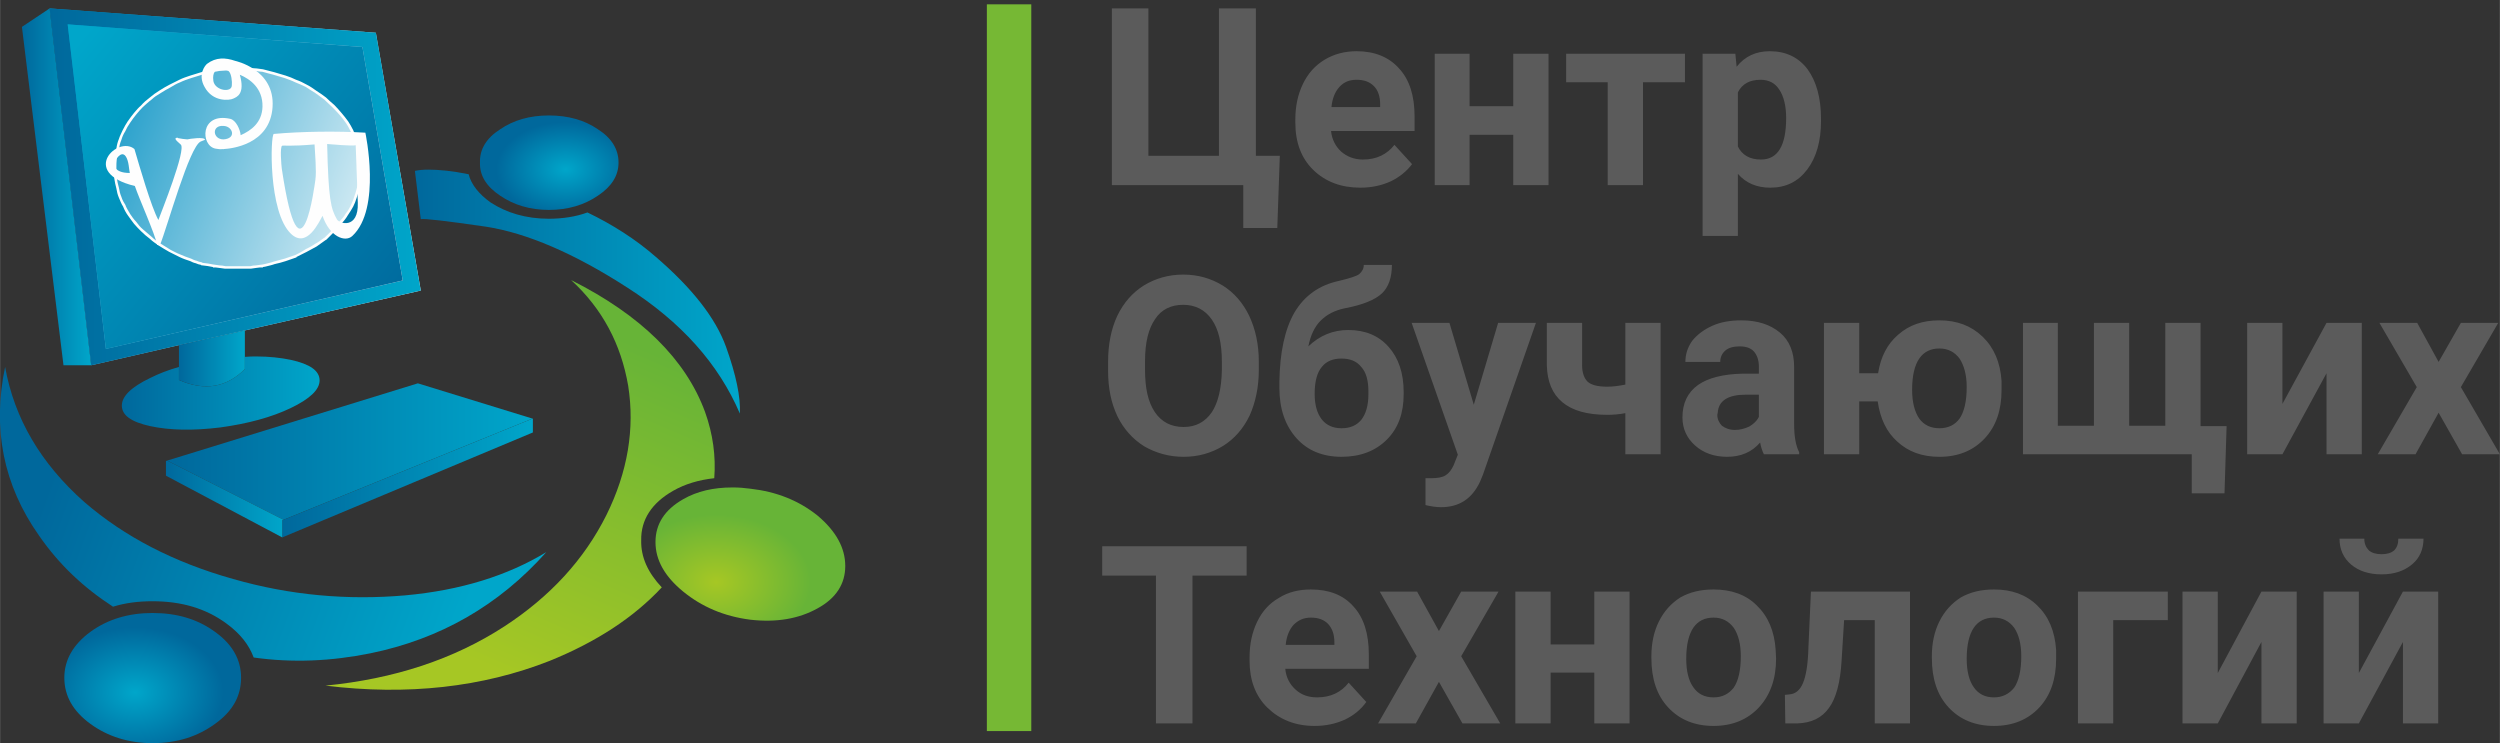 <?xml version="1.0" encoding="UTF-8"?>
<!DOCTYPE svg PUBLIC "-//W3C//DTD SVG 1.1//EN" "http://www.w3.org/Graphics/SVG/1.1/DTD/svg11.dtd">
<!-- Creator: CorelDRAW X6 -->
<svg xmlns="http://www.w3.org/2000/svg" xml:space="preserve" width="56.661mm" height="16.843mm" version="1.1" style="shape-rendering:geometricPrecision; text-rendering:geometricPrecision; image-rendering:optimizeQuality; fill-rule:evenodd; clip-rule:evenodd"
viewBox="0 0 5954 1770"
 xmlns:xlink="http://www.w3.org/1999/xlink">
 <rect x="0" y="0" width="5954" height="1770" fill="#333333" stroke="none"/>
 <defs>
  <style type="text/css">
   <![CDATA[
    .str0 {stroke:#76B834;stroke-width:21.016}
    .fil16 {fill:#76B834}
    .fil4 {fill:#FEFEFE;fill-rule:nonzero}
    .fil17 {fill:#5B5B5B;fill-rule:nonzero}
    .fil1 {fill:url(#id0)}
    .fil2 {fill:url(#id1)}
    .fil6 {fill:url(#id2)}
    .fil9 {fill:url(#id3)}
    .fil5 {fill:url(#id4)}
    .fil7 {fill:url(#id5)}
    .fil8 {fill:url(#id6)}
    .fil11 {fill:url(#id7)}
    .fil3 {fill:url(#id8)}
    .fil0 {fill:url(#id9)}
    .fil10 {fill:url(#id10)}
    .fil14 {fill:url(#id11)}
    .fil15 {fill:url(#id12)}
    .fil13 {fill:url(#id13)}
    .fil12 {fill:url(#id14)}
   ]]>
  </style>
  <linearGradient id="id0" gradientUnits="userSpaceOnUse" x1="51.931" y1="444.748" x2="217.172" y2="444.748">
   <stop offset="0" style="stop-color:#00689C"/>
   <stop offset="1" style="stop-color:#00A6CA"/>
  </linearGradient>
  <linearGradient id="id1" gradientUnits="userSpaceOnUse" xlink:href="#id0" x1="117.502" y1="444.748" x2="1001.68" y2="444.748">
  </linearGradient>
  <linearGradient id="id2" gradientUnits="userSpaceOnUse" xlink:href="#id0" x1="289.51" y1="937.444" x2="760.539" y2="937.444">
  </linearGradient>
  <linearGradient id="id3" gradientUnits="userSpaceOnUse" xlink:href="#id0" x1="395.023" y1="1188.57" x2="675.234" y2="1188.57">
  </linearGradient>
  <linearGradient id="id4" gradientUnits="userSpaceOnUse" xlink:href="#id0" x1="397.713" y1="1075.65" x2="1268.45" y2="1075.65">
  </linearGradient>
  <linearGradient id="id5" gradientUnits="userSpaceOnUse" xlink:href="#id0" x1="426.022" y1="859.19" x2="583.193" y2="859.19">
  </linearGradient>
  <linearGradient id="id6" gradientUnits="userSpaceOnUse" xlink:href="#id0" x1="672.491" y1="1138.53" x2="1269.29" y2="1138.53">
  </linearGradient>
  <linearGradient id="id7" gradientUnits="userSpaceOnUse" xlink:href="#id0" x1="987.778" y1="694.043" x2="1764.17" y2="694.043">
  </linearGradient>
  <linearGradient id="id8" gradientUnits="userSpaceOnUse" xlink:href="#id0" x1="955.444" y1="764.879" x2="164.18" y2="124.143">
  </linearGradient>
  <linearGradient id="id9" gradientUnits="userSpaceOnUse" x1="126.981" y1="278.698" x2="992.202" y2="610.808">
   <stop offset="0" style="stop-color:#008FC2"/>
   <stop offset="1" style="stop-color:#FEFEFE"/>
  </linearGradient>
  <linearGradient id="id10" gradientUnits="userSpaceOnUse" xlink:href="#id0" x1="154.396" y1="1047.63" x2="1128.27" y2="1404.54">
  </linearGradient>
  <linearGradient id="id11" gradientUnits="userSpaceOnUse" x1="1406.22" y1="774.788" x2="1074.01" y2="1548.98">
   <stop offset="0" style="stop-color:#67B437"/>
   <stop offset="1" style="stop-color:#A6C724"/>
  </linearGradient>
  <radialGradient id="id12" gradientUnits="objectBoundingBox" cx="31.999%" cy="70%" r="50%" fx="31.999%" fy="70%">
   <stop offset="0" style="stop-color:#A6C724"/>
   <stop offset="1" style="stop-color:#67B437"/>
  </radialGradient>
  <radialGradient id="id13" gradientUnits="objectBoundingBox" cx="40.001%" cy="61.004%" r="50%" fx="40.001%" fy="61.004%">
   <stop offset="0" style="stop-color:#00A6CA"/>
   <stop offset="1" style="stop-color:#00689C"/>
  </radialGradient>
  <radialGradient id="id14" gradientUnits="objectBoundingBox" xlink:href="#id13" cx="62.001%" cy="57.005%" r="50%" fx="62.001%" fy="57.005%">
  </radialGradient>
 </defs>
 <g id="Layer_x0020_1">
  <g id="_302277560">
   <g>
    <polygon class="fil0" points="118,20 217,870 426,822 583,787 1002,692 895,78 "/>
    <polygon class="fil1" points="52,64 151,870 217,870 118,20 "/>
    <path class="fil2" d="M118 20l99 850 209 -48 157 -35 419 -95 -107 -614 -777 -58zm43 38l702 54 96 556 -707 163 -91 -773z"/>
    <path class="fil3" d="M161 58l91 773 707 -163 -96 -556 -702 -54 0 0zm346 575c-9,-2 -18,-3 -27,-5l0 0c-10,-2 -18,-5 -26,-9l0 0c-18,-6 -34,-13 -50,-22l0 0c-16,-9 -31,-19 -45,-31l0 0c-14,-10 -27,-22 -38,-36l0 0c-10,-12 -18,-25 -25,-39l0 0c-8,-13 -13,-28 -16,-43l0 0c-4,-16 -6,-31 -6,-47l0 0c0,-16 2,-32 6,-47l0 0c3,-14 8,-29 15,-43l0 0c8,-14 16,-27 26,-40l0 0c11,-13 24,-26 38,-37l0 0c14,-11 29,-21 45,-29l0 0c16,-9 32,-16 50,-22l0 0c17,-5 35,-10 53,-15l0 0c10,-1 20,-3 29,-3l0 0c10,-1 20,-1 30,-1l0 0c10,0 19,0 30,1l0 0c10,0 19,2 29,3l0 0c18,5 36,10 54,15l0 0c17,6 34,13 50,22l0 0c15,8 30,18 45,30l0 0c13,10 26,23 37,37l0 0c11,12 20,25 27,39l0 0c6,14 12,29 16,43l0 0c4,15 5,31 5,47l0 0c0,16 -2,31 -6,47l0 0c-4,15 -9,30 -15,43l0 0c-7,14 -17,27 -27,39l0 0c-11,14 -23,27 -36,38l0 0c-8,6 -15,11 -23,16l0 0c-15,9 -31,17 -47,26l0 0c-17,6 -35,12 -52,16l0 0c-10,3 -19,5 -28,7l0 0c-10,1 -19,3 -29,4l0 0 -30 0 -30 0c-9,-1 -19,-3 -29,-4l0 0z"/>
    <path class="fil4" d="M814 270l0 0zm-432 310c8,5 16,10 24,15 8,4 15,8 23,11 9,4 17,7 26,10l0 0c4,2 8,4 13,5 4,2 8,3 13,4l1 1c9,1 17,2 26,4 5,1 9,1 14,2 5,0 10,1 15,2l29 0 30 0c4,-1 9,-2 14,-2 5,-1 10,-1 15,-2 1,0 3,-1 5,-1 7,-2 14,-3 22,-6l0 0 0 0c9,-2 17,-5 26,-7 9,-3 17,-6 26,-9 8,-4 16,-8 23,-13 8,-4 16,-8 23,-13l0 0c8,-4 14,-9 21,-14l2 -1c6,-6 12,-12 18,-18 6,-7 12,-13 17,-20l0 0c6,-6 11,-12 15,-19 5,-6 9,-13 12,-19l0 0c3,-7 6,-13 8,-20 3,-8 5,-15 7,-23l0 0c2,-8 3,-15 4,-23 1,-8 2,-15 2,-23 0,-8 -1,-16 -1,-23 -1,-8 -2,-15 -4,-23 -2,-7 -4,-14 -7,-21 -2,-7 -6,-14 -9,-21l0 0c-4,-8 -7,-14 -12,-21 -4,-6 -9,-12 -14,-18l0 0c-6,-7 -12,-13 -18,-19 -6,-6 -13,-12 -19,-18l0 0c-7,-5 -15,-11 -22,-16 -8,-5 -15,-9 -22,-14 -9,-4 -17,-8 -25,-11 -8,-4 -17,-7 -25,-10 -9,-3 -18,-5 -27,-8 -9,-2 -18,-5 -26,-7 -5,0 -10,-1 -15,-2 -5,0 -9,-1 -14,-1l0 0c-11,-1 -20,-1 -30,-1 -10,0 -20,0 -29,1l0 0c-5,0 -10,1 -15,1 -5,1 -9,2 -14,2 -9,3 -18,5 -27,7 -9,3 -17,5 -26,8 -9,3 -18,6 -26,10 -8,3 -15,7 -23,12l0 0c-8,4 -16,9 -24,14 -7,4 -15,9 -21,15 -7,5 -14,12 -21,18 -6,6 -11,12 -16,18l0 0c-5,6 -10,13 -14,19 -5,7 -9,14 -12,21l0 0c-4,6 -7,13 -9,20 -3,7 -5,15 -6,22l0 0c-2,8 -4,16 -5,23 -1,8 -1,15 -1,23 0,8 1,15 1,23 1,8 3,15 5,23l0 0c1,7 3,15 6,22 2,7 6,14 10,20l0 1 0 0c3,7 7,13 11,20 4,6 9,13 14,18l0 0c5,7 10,13 16,18 7,6 14,12 21,18l0 0c6,6 13,11 21,16zm21 20c-9,-5 -17,-10 -25,-15 -7,-5 -15,-10 -21,-16l0 0c-8,-6 -15,-12 -21,-18 -6,-6 -12,-12 -17,-18l0 0c-5,-7 -10,-13 -14,-19 -5,-7 -9,-14 -12,-22 -4,-6 -7,-14 -10,-21 -3,-7 -5,-15 -6,-22 -2,-8 -4,-16 -5,-24 -1,-8 -1,-16 -1,-24 0,-8 0,-16 1,-23 1,-8 3,-16 5,-24l0 0c1,-8 3,-16 6,-23 2,-7 6,-14 9,-21l0 0c4,-8 8,-15 12,-21 5,-7 10,-14 15,-20l0 0c5,-6 11,-13 17,-18 6,-7 13,-13 21,-19l0 0c7,-6 14,-11 22,-16 8,-5 16,-10 24,-14 8,-4 16,-8 24,-12 8,-4 17,-7 26,-10l0 0c9,-3 17,-5 26,-8 9,-2 18,-5 28,-7l0 0 0 0c5,-1 9,-1 14,-2 5,0 10,-1 15,-1 10,-1 20,-1 30,-1 10,0 20,0 30,1l0 0c5,0 10,1 15,1 5,1 10,1 15,2l0 0 0 0c9,2 18,5 27,7 9,3 18,5 27,8l0 0c9,3 17,6 25,10 9,3 17,7 26,12l0 0c8,4 15,9 22,14 8,5 15,10 23,16l0 0c6,6 13,12 20,18 6,6 12,13 18,20 5,6 10,12 15,19 4,6 8,13 12,21l0 0c3,7 6,15 9,22 3,7 5,14 7,22 2,7 3,15 4,23 1,8 1,16 1,24 0,8 -1,16 -2,24 -1,8 -2,16 -4,24l0 0c-2,7 -4,15 -7,23 -2,7 -5,14 -8,20l0 0c-4,7 -8,14 -13,21 -4,7 -9,13 -15,20l0 0c-5,6 -11,13 -17,19 -6,6 -13,13 -19,19l0 0 0 0 -2 1c-7,5 -14,10 -21,15l0 0c-8,4 -16,9 -24,13 -8,4 -16,8 -24,12l0 0 0 1c-9,3 -17,6 -26,9 -9,3 -17,5 -26,7 -8,3 -15,4 -22,6 -2,0 -3,1 -6,1l0 0 0 1c-5,0 -10,0 -15,1 -5,1 -9,1 -14,2l-1 0 0 0 -30 0 -30 0 0 0 0 0c-5,-1 -10,-1 -15,-2 -5,-1 -9,-1 -14,-1l0 -1 0 0c-9,-2 -17,-3 -26,-4l-2 0 0 0 0 -1c-5,-1 -9,-2 -13,-4 -5,-1 -9,-3 -13,-5 -9,-3 -18,-6 -26,-10 -8,-4 -16,-8 -24,-12z"/>
    <polygon class="fil5" points="398,1097 675,1238 1268,997 995,913 "/>
    <path class="fil6" d="M583 850l0 29c-44,44 -96,53 -157,26l0 0 0 -31c-25,7 -48,16 -68,26l0 0c-46,22 -68,44 -68,66 0,23 22,39 68,49l0 0c46,10 102,11 167,3l0 0c65,-9 121,-24 167,-46l0 0c46,-22 69,-44 69,-66l0 0c0,-23 -23,-39 -69,-49l0 0c-24,-5 -52,-8 -81,-8l0 0c-9,0 -18,0 -28,1l0 0z"/>
    <path class="fil7" d="M426 822l0 83c61,27 113,18 157,-26l0 0 0 -29 0 -63 -157 35z"/>
    <polygon class="fil8" points="1269,1030 1269,997 1268,997 675,1238 672,1239 672,1280 "/>
    <polygon class="fil9" points="395,1098 395,1133 672,1280 672,1239 675,1238 398,1097 "/>
    <path class="fil10" d="M93 1276c47,68 105,123 176,169l0 0c29,-9 60,-13 94,-13l0 0c69,0 127,17 176,53l0 0c33,24 54,51 65,81l0 0c92,13 184,9 278,-10l0 0c166,-34 306,-114 419,-241l0 0c-92,56 -204,91 -336,103l0 0c-137,12 -274,0 -410,-39l0 0c-142,-40 -259,-101 -354,-183l0 0c-104,-92 -167,-199 -189,-322 -31,147 -4,282 81,402l0 0z"/>
    <path class="fil11" d="M988 407l14 115c8,-2 59,4 156,18l0 0c96,15 209,63 336,145l0 0c128,82 217,181 268,300 2,-39 -9,-92 -33,-159l0 0c-25,-69 -81,-140 -167,-214l0 0c-48,-42 -103,-77 -163,-106l0 0c-27,10 -59,15 -92,15l0 0c-54,0 -101,-14 -139,-39l0 0c-28,-20 -46,-43 -52,-67l0 0c-39,-8 -71,-11 -96,-11l0 0c-12,0 -23,1 -32,3z"/>
    <path class="fil12" d="M1191 308c-33,21 -49,48 -48,79l0 0c-1,31 15,57 48,79l0 0c32,22 71,34 116,34l0 0c46,0 85,-12 117,-34l0 0c33,-22 49,-48 49,-79l0 0c0,-31 -16,-58 -49,-79l0 0c-32,-22 -71,-33 -117,-33 -45,0 -84,11 -116,33l0 0z"/>
    <path class="fil13" d="M215 1505c-41,30 -62,67 -62,109 0,44 21,80 62,110l0 0c41,30 91,46 148,46l0 0c59,0 108,-16 149,-46l0 0c42,-30 62,-66 62,-110l0 0c0,-42 -20,-79 -62,-109l0 0c-41,-30 -90,-45 -149,-45 -57,0 -107,15 -148,45l0 0z"/>
    <path class="fil14" d="M1496 919c16,102 -1,205 -52,308l0 0c-53,106 -134,194 -243,265l0 0c-120,78 -262,125 -426,141 195,24 374,4 534,-59l0 0c111,-45 200,-103 267,-175l0 0c-33,-35 -50,-72 -49,-112l0 0c-1,-49 25,-89 76,-118l0 0c28,-16 61,-26 98,-30l0 0c4,-52 -3,-105 -22,-158l0 0c-46,-125 -152,-230 -319,-314l0 0c75,69 119,153 136,252l0 0z"/>
    <path class="fil15" d="M1746 1161l-1 0 -1 0 0 0c-45,0 -84,9 -117,28l0 0c-44,25 -66,59 -66,102 0,43 22,82 66,118l0 0c44,36 97,59 160,67l0 0c62,7 115,-2 160,-27l0 0c44,-24 66,-58 66,-101l0 0c0,-43 -22,-83 -66,-120l0 0c-45,-36 -98,-57 -160,-64l0 0c-15,-2 -28,-3 -41,-3z"/>
    <path class="fil4" d="M309 412c-2,-7 -2,-29 -10,-40 -11,-15 -26,11 -27,17 -1,3 -1,23 37,23zm179 -79l-10 4c-27,11 -80,205 -97,246 -3,1 -4,1 -3,1l-4 -1c-5,-26 -43,-110 -53,-140 -133,-32 -40,-121 -1,-88 12,41 40,138 57,169 5,-14 68,-170 53,-180 0,-1 -22,-16 -7,-16 0,0 0,0 1,1 3,1 19,3 22,3 3,-1 42,-7 42,1z"/>
    <path class="fil4" d="M749 344c-59,5 -75,2 -77,3 -6,2 -2,48 -1,55 45,301 79,33 80,26 3,-20 -1,-62 -2,-84zm103 139l-5 -137c-8,2 -58,-2 -68,-3 3,133 9,154 23,179 5,11 52,25 50,-39zm-200 -164c66,-6 151,-7 218,-3 0,0 39,181 -31,246 -17,16 -54,2 -71,-48 -8,14 -37,79 -75,43 -55,-52 -49,-238 -41,-238z"/>
    <path class="fil4" d="M552 203c1,-8 -1,-27 -7,-33 0,-2 -43,-20 -37,23 4,23 44,29 44,10zm-20 129c32,-2 22,-31 1,-32 -30,-3 -27,32 -1,32zm-19 22c-36,-7 -37,-87 35,-71 14,3 24,26 25,39 25,-11 51,-30 52,-68 1,-44 -30,-66 -54,-76 13,46 -7,53 -16,57 -8,4 -48,9 -68,-28 -17,-30 2,-52 6,-55 21,-16 44,-15 67,-7 0,0 95,20 89,110 -6,90 -99,99 -116,100 -1,0 -3,1 -3,0 -5,1 -11,0 -17,-1z"/>
   </g>
   <rect class="fil16 str0" transform="matrix(6.03879E-015 -0.156 0.228 4.13502E-015 2352.66 1739.56)" width="11074" height="443"/>
   <path class="fil17" d="M2648 20l87 0 0 351 168 0 0 -351 88 0 0 351 57 0 -6 172 -81 0 0 -102 -313 0 0 -421zm592 427c-46,0 -83,-14 -112,-42 -29,-28 -43,-66 -43,-113l0 -8c0,-31 6,-59 18,-84 12,-25 29,-44 52,-58 22,-13 47,-20 76,-20 43,0 77,14 101,41 25,27 37,65 37,115l0 34 -199 0c2,20 11,37 24,49 14,12 31,19 52,19 32,0 57,-12 75,-35l42 46c-13,17 -30,31 -51,41 -22,10 -46,15 -72,15zm-9 -257c-17,0 -30,5 -41,17 -10,11 -17,27 -19,48l116 0 0 -7c0,-18 -5,-33 -15,-43 -10,-10 -23,-15 -41,-15zm457 251l-84 0 0 -120 -104 0 0 120 -83 0 0 -313 83 0 0 125 104 0 0 -125 84 0 0 313zm325 -245l-100 0 0 245 -84 0 0 -245 -99 0 0 -68 283 0 0 68zm324 92c0,48 -11,87 -33,116 -22,29 -51,43 -88,43 -32,0 -58,-11 -77,-33l0 148 -84 0 0 -434 78 0 3 31c20,-25 46,-37 79,-37 39,0 69,15 90,43 21,29 32,68 32,118l0 5zm-83 -7c0,-29 -6,-52 -16,-67 -10,-16 -25,-24 -45,-24 -26,0 -44,10 -54,30l0 129c10,20 28,31 55,31 40,0 60,-33 60,-99zm-1256 600c0,41 -8,78 -22,109 -15,31 -36,55 -63,72 -28,17 -59,26 -94,26 -35,0 -66,-9 -94,-25 -27,-17 -49,-41 -64,-72 -15,-32 -22,-67 -22,-108l0 -21c0,-41 7,-78 22,-110 15,-31 36,-55 63,-72 28,-17 59,-26 94,-26 35,0 66,9 94,26 27,17 48,41 63,72 15,32 23,68 23,110l0 19zm-88 -19c0,-45 -8,-78 -24,-101 -16,-23 -39,-35 -68,-35 -29,0 -52,11 -67,34 -16,23 -24,56 -24,100l0 21c0,43 7,76 23,100 16,24 39,36 69,36 29,0 51,-12 67,-35 15,-23 23,-56 24,-100l0 -20zm301 -76c40,0 72,13 96,40 24,27 36,63 36,108l0 5c0,45 -13,81 -40,108 -27,27 -63,41 -108,41 -45,0 -81,-15 -107,-44 -27,-30 -41,-70 -41,-120l0 -14c1,-71 13,-126 36,-166 24,-40 59,-65 106,-75 25,-6 41,-11 48,-16 7,-6 11,-13 11,-22l67 0c0,30 -8,53 -24,68 -16,15 -45,27 -87,35 -25,5 -44,15 -59,30 -14,14 -24,35 -29,61 27,-26 59,-39 95,-39zm-16 68c-20,0 -36,6 -47,20 -11,13 -17,34 -17,64 0,27 6,47 17,61 11,14 27,21 47,21 21,0 36,-7 47,-20 11,-14 17,-34 17,-61l0 -7c0,-25 -5,-45 -17,-58 -11,-14 -27,-20 -47,-20zm315 110l58 -195 90 0 -126 361 -7 17c-19,41 -50,61 -93,61 -12,0 -24,-2 -37,-5l0 -64 13 0c16,0 27,-2 35,-7 8,-5 14,-13 19,-24l10 -25 -110 -314 90 0 58 195zm445 118l-84 0 0 -98c-15,3 -30,4 -43,4 -48,0 -83,-10 -107,-30 -24,-20 -36,-49 -37,-88l0 -101 84 0 0 101c0,18 5,31 13,39 9,8 24,12 47,12 14,0 28,-2 43,-5l0 -147 84 0 0 313zm246 0c-4,-8 -7,-17 -9,-28 -20,23 -46,34 -79,34 -30,0 -56,-9 -76,-27 -20,-18 -30,-40 -30,-67 0,-33 12,-59 37,-77 24,-17 60,-26 106,-27l39 0 0 -17c0,-15 -4,-26 -11,-35 -8,-9 -19,-13 -35,-13 -14,0 -26,3 -34,10 -8,7 -12,16 -12,27l-83 0c0,-18 5,-34 16,-50 12,-15 28,-27 48,-36 20,-9 43,-13 69,-13 39,0 69,10 92,29 23,19 34,47 34,82l0 136c0,29 4,52 12,67l0 5 -84 0zm-69 -58c12,0 23,-3 34,-8 10,-6 18,-13 23,-23l0 -53 -31 0c-42,0 -65,14 -67,43l-1 5c0,10 4,19 11,26 8,6 18,10 31,10zm296 -135l45 0c6,-39 22,-70 48,-92 26,-23 58,-34 98,-34 42,0 76,13 103,39 27,26 42,61 45,105l0 22c0,48 -13,86 -40,115 -27,29 -63,44 -108,44 -41,0 -74,-12 -100,-36 -26,-23 -41,-55 -47,-96l-44 0 0 126 -84 0 0 -313 84 0 0 120zm126 39c0,30 6,53 17,69 11,15 27,23 48,23 21,0 37,-8 48,-23 11,-16 17,-41 17,-75 0,-29 -6,-51 -17,-68 -12,-16 -28,-24 -48,-24 -21,0 -37,8 -48,24 -11,16 -17,41 -17,74zm347 -159l0 245 86 0 0 -245 84 0 0 245 86 0 0 -245 84 0 0 246 62 0 -5 160 -78 0 0 -93 -402 0 0 -313 83 0zm640 0l84 0 0 313 -84 0 0 -193 -105 193 -84 0 0 -313 84 0 0 193 105 -193zm267 93l53 -93 89 0 -89 153 93 160 -90 0 -56 -99 -55 99 -90 0 93 -160 -89 -153 90 0 51 93zm-2839 509l-129 0 0 352 -87 0 0 -352 -128 0 0 -70 344 0 0 70zm162 358c-46,0 -83,-15 -112,-43 -29,-28 -43,-66 -43,-112l0 -9c0,-31 6,-59 18,-84 12,-25 29,-44 52,-57 22,-14 48,-20 76,-20 43,0 77,13 101,40 25,27 37,65 37,115l0 34 -199 0c2,21 11,37 24,49 14,13 31,19 52,19 32,0 57,-12 75,-35l42 46c-13,18 -30,32 -51,42 -22,10 -46,15 -72,15zm-9 -258c-17,0 -30,6 -41,17 -10,11 -17,27 -19,48l116 0 0 -6c0,-19 -5,-33 -15,-44 -10,-10 -23,-15 -41,-15zm305 32l53 -94 89 0 -89 154 93 160 -90 0 -56 -99 -55 99 -90 0 92 -160 -88 -154 89 0 52 94zm454 220l-84 0 0 -121 -104 0 0 121 -84 0 0 -314 84 0 0 126 104 0 0 -126 84 0 0 314zm52 -160c0,-31 6,-59 18,-83 12,-24 29,-43 51,-57 23,-13 49,-19 79,-19 42,0 77,12 103,38 27,26 42,61 45,106l1 21c0,48 -14,87 -41,116 -27,29 -63,44 -108,44 -45,0 -81,-15 -108,-44 -27,-29 -40,-68 -40,-118l0 -4zm83 6c0,30 6,53 17,68 11,16 27,24 48,24 21,0 36,-8 48,-23 11,-16 17,-41 17,-75 0,-29 -6,-52 -17,-68 -12,-16 -28,-24 -48,-24 -21,0 -37,8 -48,24 -11,16 -17,41 -17,74zm533 -160l0 314 -84 0 0 -246 -73 0 -6 97c-3,51 -13,89 -30,112 -17,24 -42,36 -76,37l-28 0 -1 -68 10 -1c15,-1 26,-10 33,-27 7,-16 12,-44 13,-84l6 -134 236 0zm52 154c0,-31 6,-59 18,-83 12,-24 29,-43 51,-57 23,-13 49,-19 79,-19 42,0 76,12 103,38 27,26 42,61 45,106l0 21c0,48 -13,87 -40,116 -27,29 -63,44 -108,44 -45,0 -81,-15 -108,-44 -27,-29 -40,-68 -40,-118l0 -4zm83 6c0,30 6,53 17,68 11,16 27,24 48,24 20,0 36,-8 48,-23 11,-16 17,-41 17,-75 0,-29 -6,-52 -17,-68 -12,-16 -28,-24 -48,-24 -21,0 -37,8 -48,24 -11,16 -17,41 -17,74zm479 -92l-130 0 0 246 -84 0 0 -314 214 0 0 68zm223 -68l84 0 0 314 -84 0 0 -194 -104 194 -84 0 0 -314 84 0 0 194 104 -194zm337 0l84 0 0 314 -84 0 0 -194 -105 194 -84 0 0 -314 84 0 0 194 105 -194zm49 -126c0,25 -9,46 -27,61 -19,16 -43,24 -73,24 -30,0 -54,-8 -72,-23 -19,-16 -28,-37 -28,-62l59 0c0,12 4,21 11,28 7,6 17,9 30,9 13,0 23,-3 30,-9 7,-7 10,-16 10,-28l60 0z"/>
  </g>
 </g>
</svg>
